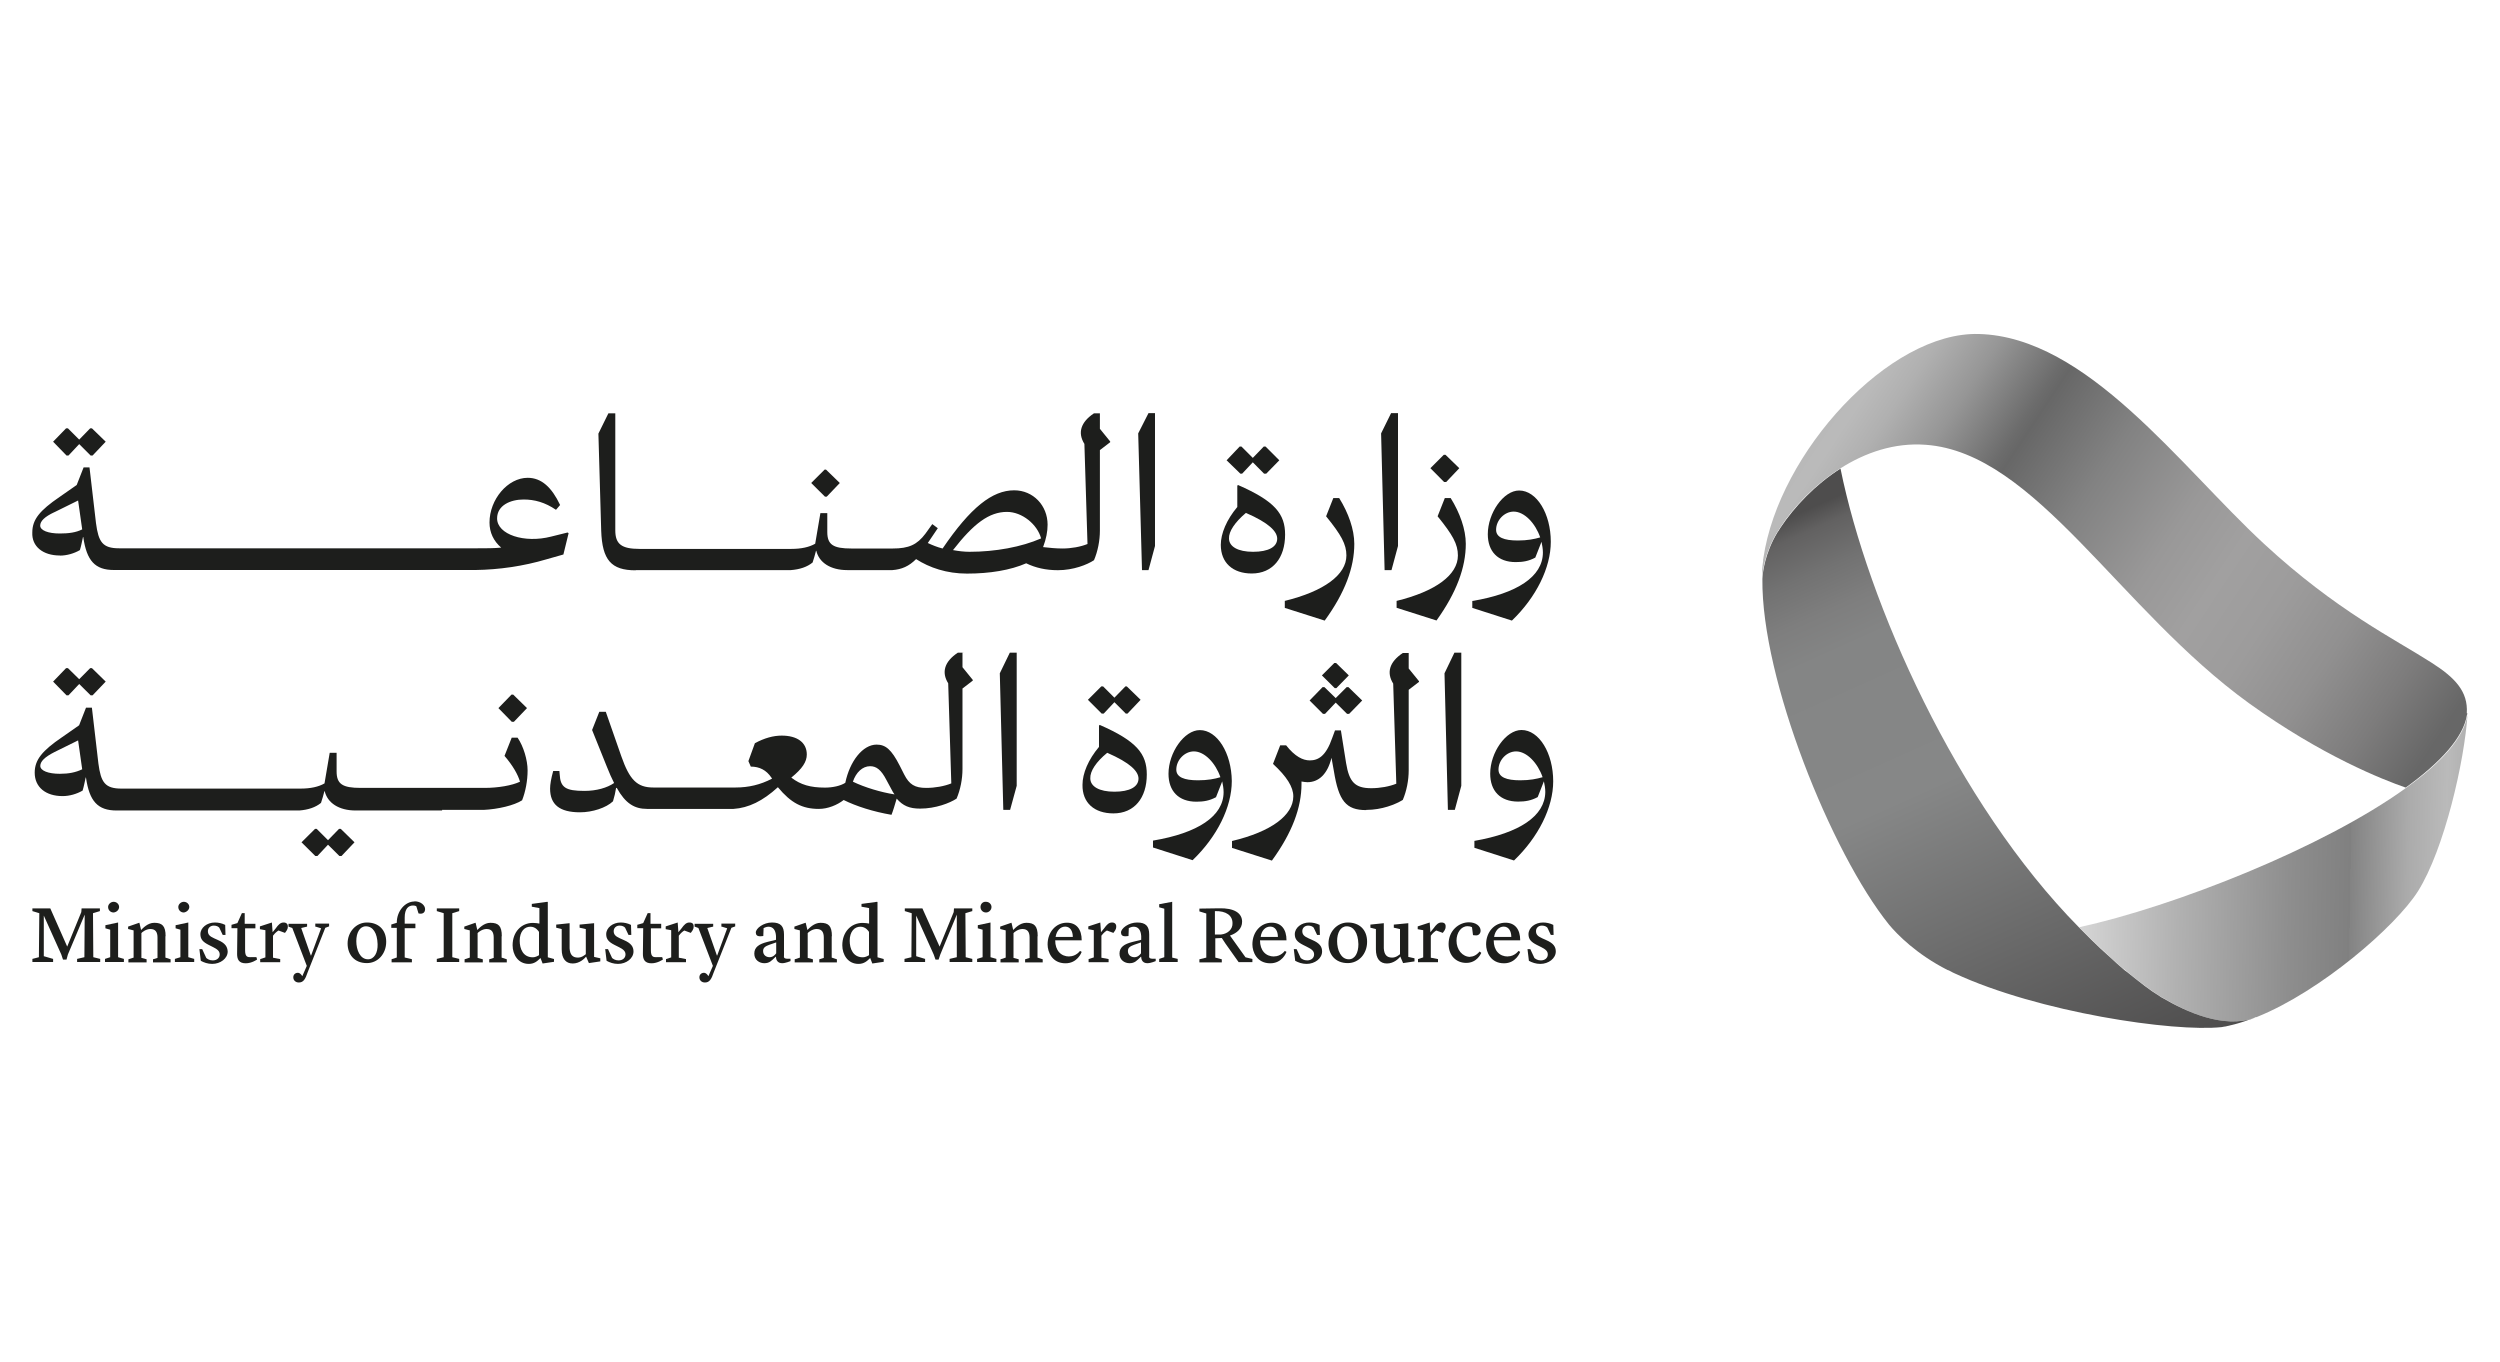 <?xml version="1.0" encoding="UTF-8"?><svg id="Layer_1" xmlns="http://www.w3.org/2000/svg" xmlns:xlink="http://www.w3.org/1999/xlink" viewBox="0 0 250 136.18"><defs><style>.cls-1{fill:url(#linear-gradient-5);}.cls-2{fill:url(#linear-gradient-6);}.cls-3{fill:url(#linear-gradient-4);}.cls-4{fill:url(#linear-gradient-3);}.cls-5{fill:url(#linear-gradient-2);}.cls-6{fill:url(#linear-gradient);}.cls-7{fill:#1d1e1c;}.cls-8{fill:#9d999a;}</style><linearGradient id="linear-gradient" x1="136.58" y1="148.29" x2="41.22" y2="144.92" gradientTransform="translate(130.97 228.37) rotate(3) scale(1 -1)" gradientUnits="userSpaceOnUse"><stop offset=".13" stop-color="#dcd8d6"/><stop offset=".16" stop-color="#cdcac8"/><stop offset=".24" stop-color="#a6a5a5"/><stop offset=".25" stop-color="#a1a0a0"/><stop offset=".28" stop-color="#a8a8a8"/><stop offset=".32" stop-color="#bababa"/><stop offset=".36" stop-color="#ababab"/><stop offset=".42" stop-color="#838383"/><stop offset=".42" stop-color="gray"/><stop offset=".48" stop-color="#8d8d8d"/><stop offset=".6" stop-color="#b1b1b1"/><stop offset=".7" stop-color="#d4d4d4"/><stop offset=".73" stop-color="#cacbcb"/><stop offset=".77" stop-color="#b0b2b2"/><stop offset=".83" stop-color="#858989"/><stop offset=".9" stop-color="#4d5454"/><stop offset=".92" stop-color="#6f7373"/><stop offset=".96" stop-color="#9ea0a0"/><stop offset=".98" stop-color="#bcbcbc"/><stop offset="1" stop-color="#c7c6c6"/></linearGradient><linearGradient id="linear-gradient-2" x1="41.73" y1="187.28" x2="133.96" y2="7.44" gradientTransform="translate(130.97 228.37) rotate(3) scale(1 -1)" gradientUnits="userSpaceOnUse"><stop offset=".03" stop-color="#4e4d4d"/><stop offset=".04" stop-color="#626161"/><stop offset=".06" stop-color="#727272"/><stop offset=".08" stop-color="#7e7e7e"/><stop offset=".1" stop-color="#848585"/><stop offset=".18" stop-color="#868787"/><stop offset=".35" stop-color="#4e4d4d"/><stop offset=".39" stop-color="#6a6969"/><stop offset=".44" stop-color="#878686"/><stop offset=".51" stop-color="#9e9d9d"/><stop offset=".58" stop-color="#b1b0b0"/><stop offset=".66" stop-color="#bdbcbc"/><stop offset=".77" stop-color="#c5c4c4"/><stop offset="1" stop-color="#c7c6c6"/></linearGradient><linearGradient id="linear-gradient-3" x1="97.84" y1="141.65" x2="20.94" y2="181.64" gradientTransform="translate(130.97 228.37) rotate(3) scale(1 -1)" gradientUnits="userSpaceOnUse"><stop offset="0" stop-color="#dcd8d6"/><stop offset=".04" stop-color="#b3b2b1"/><stop offset=".12" stop-color="#6a6f6e"/><stop offset=".16" stop-color="#4d5454"/><stop offset=".73" stop-color="#7c8285"/><stop offset=".82" stop-color="#848a8e"/><stop offset=".84" stop-color="#898f92"/><stop offset=".86" stop-color="#989c9f"/><stop offset=".88" stop-color="#b1b2b3"/><stop offset=".9" stop-color="#c7c6c6"/></linearGradient><linearGradient id="linear-gradient-4" x1="93.89" y1="144.48" x2="55.39" y2="164.5" gradientTransform="translate(130.97 228.37) rotate(3) scale(1 -1)" gradientUnits="userSpaceOnUse"><stop offset="0" stop-color="#dcd8d6"/><stop offset=".04" stop-color="#b3b2b1"/><stop offset=".12" stop-color="#6a6f6e"/><stop offset=".16" stop-color="#4d5454"/><stop offset=".3" stop-color="#767b7c"/><stop offset=".59" stop-color="#d5d5d6"/><stop offset=".67" stop-color="#d3d3d4"/><stop offset=".71" stop-color="#cacbcd"/><stop offset=".75" stop-color="#bcbec0"/><stop offset=".78" stop-color="#a9acae"/><stop offset=".81" stop-color="#8f9498"/><stop offset=".82" stop-color="#848a8e"/><stop offset=".84" stop-color="#898f92"/><stop offset=".86" stop-color="#989c9f"/><stop offset=".88" stop-color="#b1b2b3"/><stop offset=".9" stop-color="#c7c6c6"/><stop offset=".92" stop-color="#c2c1c2"/><stop offset=".95" stop-color="#b3b4b5"/><stop offset=".98" stop-color="#9a9da0"/><stop offset="1" stop-color="#848a8e"/></linearGradient><linearGradient id="linear-gradient-5" x1="104.28" y1="164.45" x2="27.38" y2="204.44" xlink:href="#linear-gradient-4"/><linearGradient id="linear-gradient-6" x1="103.9" y1="152.95" x2="14.1" y2="206.01" gradientTransform="translate(130.97 228.37) rotate(3) scale(1 -1)" gradientUnits="userSpaceOnUse"><stop offset=".03" stop-color="#676767"/><stop offset=".09" stop-color="#7d7c7c"/><stop offset=".16" stop-color="#919090"/><stop offset=".23" stop-color="#9d9c9c"/><stop offset=".29" stop-color="#a1a0a0"/><stop offset=".35" stop-color="#999898"/><stop offset=".44" stop-color="#828282"/><stop offset=".52" stop-color="#676767"/><stop offset=".53" stop-color="#6c6c6c"/><stop offset=".59" stop-color="#969696"/><stop offset=".64" stop-color="#b0b0b0"/><stop offset=".67" stop-color="#bababa"/><stop offset=".71" stop-color="#b8b8b8"/><stop offset=".73" stop-color="#b1b2b3"/><stop offset=".74" stop-color="#a5a8a9"/><stop offset=".75" stop-color="#94999b"/><stop offset=".76" stop-color="#848a8e"/><stop offset=".79" stop-color="#898f92"/><stop offset=".83" stop-color="#989c9f"/><stop offset=".87" stop-color="#b1b2b3"/><stop offset=".9" stop-color="#c7c6c6"/><stop offset=".92" stop-color="#c2c1c2"/><stop offset=".95" stop-color="#b3b4b5"/><stop offset=".98" stop-color="#9a9da0"/><stop offset="1" stop-color="#848a8e"/></linearGradient></defs><polygon class="cls-7" points="6.85 45.55 7.92 44.41 9.06 45.55 9.26 45.55 10.57 44.17 9.19 42.83 9.02 42.83 7.92 43.96 6.79 42.83 6.61 42.83 5.31 44.17 6.65 45.55 6.85 45.55"/><path class="cls-7" d="M5.99,55.56c.69,0,1.41-.21,2-.55.14-.45.21-.89.31-1.31h.03v.03c.34,2.34,1.17,3.27,3.06,3.27h36.17c2.31-.03,4.78-.38,7.09-1.07l1.69-.48.52-2.13-.1-.07-1.65.41c-2.68.69-5.4-.21-5.4-1.82,0-1.31,1.34-1.89,2.65-1.89,1.1,0,2.13.28,3.24,1.03l.41-.48c-.83-1.76-1.86-2.72-3.24-2.72-2,0-3.82,2.17-3.82,4.47,0,1,.41,1.86,1.17,2.51-.69.07-1.51.07-2.41.07H11.91c-1.65,0-2.06-.62-2.31-2.51l-.65-5.58h-.59l-.69,1.76-1.72,1.2c-1.96,1.34-2.72,2.24-2.72,3.54-.07,1.41,1.07,2.31,2.75,2.31ZM5.44,51.22l2.37-1.17.41,2.89c-.62.31-1.34.41-2.24.41-1.17,0-1.96-.31-1.96-.79,0-.45.45-.89,1.41-1.34Z"/><path class="cls-7" d="M63.57,57.01h15.52c.89-.07,1.62-.31,2.17-.76.14-.41.24-.79.34-1.17h.03c.28,1.17,1.41,1.93,3.1,1.93h4.51c.93-.07,1.65-.38,2.37-1.1,1.34.86,3.06,1.45,5.09,1.45,2.27,0,4.34-.34,5.92-1.03.93.45,1.96.69,3.17.69h0c1.55,0,2.93-.55,3.61-1,.38-.89.59-1.96.59-2.96v-8.05l1.03-.79v-.07l-1.03-1.27v-1.55h-.59c-1.34.89-1.65,1.96-.96,3.06l.31,10.01c-.69.28-1.62.45-2.51.45-.62,0-1.34-.07-1.93-.14.31-.83.45-1.55.45-2.24,0-1.93-1.45-3.44-3.34-3.44-2.2,0-4.37,1.72-7.16,5.82-.55-.14-1.03-.34-1.48-.55l1-1.48-.55-.41-.69.96c-.83,1.1-1.65,1.48-3.27,1.48h-4.13c-1.82,0-2.41-.38-2.41-1.65v-1.89h-.69l-.52,3.06c-.59.34-1.38.52-2.41.52h-15.14c-1.82,0-2.44-.48-2.44-1.86v-11.7h-.69l-1,2.03.28,9.71c.1,2.93,1,3.96,3.44,3.96ZM100.7,51.19c1.51,0,3.03,1.24,3.41,2.65-1.96.86-4.58,1.34-7.16,1.34-.55,0-1.1-.07-1.65-.17,2.06-2.65,3.61-3.82,5.4-3.82Z"/><polygon class="cls-7" points="82.67 49.67 83.98 48.3 82.6 46.96 82.46 46.96 81.12 48.3 82.5 49.67 82.67 49.67"/><polygon class="cls-7" points="114.85 57.01 115.5 54.6 115.5 41.31 114.85 41.31 113.82 43.34 114.2 57.01 114.85 57.01"/><polygon class="cls-7" points="124.21 47.37 125.28 46.23 126.41 47.37 126.62 47.37 127.93 46.03 126.55 44.65 126.38 44.65 125.28 45.79 124.14 44.65 123.97 44.65 122.66 46.03 124.04 47.37 124.21 47.37"/><path class="cls-7" d="M125.17,57.35c2.1,0,3.34-1.55,3.34-3.89,0-2.06-1-3.34-4.71-4.96l-.07.07v2.13c-1.07,1.27-1.65,2.65-1.65,3.79,0,1.79,1.2,2.86,3.1,2.86ZM124.59,51.29c2.31,1,3.13,1.86,3.13,2.58,0,.83-.89,1.31-2.41,1.31s-2.41-.52-2.41-1.34c-.03-.69.59-1.62,1.69-2.55Z"/><path class="cls-7" d="M128.48,60.1v.69l3.99,1.27c2.03-2.79,2.96-5.3,2.96-7.67,0-1.45-.59-3.1-1.51-4.58h-.59l-.72,1.82c1.51,1.86,2.03,2.79,2.03,3.92,0,1.93-2.24,3.58-6.16,4.54Z"/><polygon class="cls-7" points="139.15 57.01 139.8 54.6 139.8 41.31 139.11 41.31 138.11 43.34 138.46 57.01 139.15 57.01"/><path class="cls-7" d="M146.58,54.39c0-1.45-.59-3.1-1.51-4.58h-.59l-.72,1.82c1.51,1.86,2.03,2.79,2.03,3.92,0,1.93-2.2,3.58-6.13,4.54v.69l3.99,1.27c2-2.79,2.93-5.3,2.93-7.67Z"/><polygon class="cls-7" points="144.62 48.2 145.93 46.82 144.55 45.48 144.38 45.48 143.04 46.82 144.41 48.2 144.62 48.2"/><path class="cls-7" d="M155.08,54.18c0-2.82-1.41-5.13-3.17-5.13-1.55,0-3.13,2.24-3.13,4.37,0,1.72,1,2.79,2.79,2.79.72,0,1.31-.1,1.96-.45l.62-1.58c.07.34.14.69.14,1.07,0,2.41-2.58,4.1-7.06,4.85v.69l3.96,1.27c2.44-2.34,3.89-5.3,3.89-7.88ZM151.78,54.05c-1.38,0-2.17-.31-2.17-1.07,0-.96.83-1.82,1.76-1.82,1.07,0,2.17,1.17,2.65,2.58-.59.17-1.27.31-2.24.31Z"/><polygon class="cls-7" points="9.02 66.81 7.92 67.92 6.79 66.81 6.61 66.81 5.31 68.16 6.65 69.53 6.85 69.53 7.92 68.4 9.06 69.53 9.26 69.53 10.57 68.16 9.19 66.81 9.02 66.81"/><polygon class="cls-7" points="34.08 82.89 33.9 82.89 32.8 84.02 31.67 82.89 31.5 82.89 30.15 84.23 31.53 85.6 31.74 85.6 32.8 84.47 33.94 85.6 34.15 85.6 35.45 84.23 34.08 82.89"/><path class="cls-7" d="M44.23,80.99h4.13c1.45-.07,3.06-.45,3.85-.96.34-.86.55-1.96.55-2.99s-.41-2.41-1-3.27h-.59l-.72,1.82c.83.96,1.34,1.86,1.55,2.58-.79.38-2.2.62-3.54.62h-12.39c-1.82,0-2.41-.38-2.41-1.65v-1.86h-.69l-.52,3.06c-.59.34-1.38.52-2.41.52H12.15c-1.65,0-2.06-.62-2.31-2.51l-.65-5.58h-.59l-.69,1.76-1.72,1.2c-1.96,1.34-2.72,2.24-2.72,3.54,0,1.45,1.1,2.34,2.79,2.34.69,0,1.41-.21,2-.55.14-.45.21-.89.31-1.31h.03v.03c.34,2.34,1.17,3.27,3.06,3.27h18.27c.89-.07,1.62-.31,2.17-.76.14-.41.24-.79.34-1.17h.03c.28,1.17,1.41,1.93,3.1,1.93h8.64v-.07ZM5.99,77.38c-1.17,0-1.96-.31-1.96-.79,0-.45.45-.89,1.41-1.38l2.37-1.17.41,2.89c-.65.31-1.34.45-2.24.45Z"/><polygon class="cls-7" points="49.84 70.81 51.18 72.18 51.39 72.18 52.7 70.81 51.32 69.46 51.15 69.46 49.84 70.81"/><path class="cls-7" d="M96.37,65.27h-.59c-1.34.89-1.65,1.96-.96,3.06l.31,10.01c-.69.28-1.62.45-2.51.45-1.14,0-1.69-.34-2.2-1.34l-.45-.89c-.83-1.62-1.41-2.1-2.31-2.1-1.38,0-2.68,1.65-3.13,3.82-.48.31-1.27.48-2.03.48-1.45,0-2.44-.28-3.37-1,1.1-.89,1.55-1.58,1.55-2.31,0-1.2-.96-1.89-2.51-1.89-.83,0-1.72.24-2.68.76l-.65,1.79.24.55c.86,0,1.55.34,2.06,1.1l.07.1c-1.17.62-2.37.89-3.65.89h-8.23c-1.62,0-2.37-.76-3.2-3.13l-1.55-4.44h-.65l-.72,1.82,1.48,3.68c.24.62.48,1.14.72,1.62-.69.48-1.76.79-2.96.79-1.89,0-2.41-.34-2.48-1.65l-.03-.34h-.62c-.21.76-.31,1.34-.31,1.76,0,1.58.93,2.37,2.99,2.37,1.24,0,2.62-.45,3.3-1.1.14-.45.24-.89.31-1.34h.07c.86,1.55,1.76,2.1,3.03,2.1h8.64c1.51-.1,2.93-.79,4.44-2.17,1.31,1.58,2.44,2.17,4.1,2.17h0c.89,0,1.82-.38,2.48-.89,1.24.62,2.96,1.17,4.78,1.48.14-.34.34-1,.52-1.62.62.72,1.27,1,2.34,1h0c1.55,0,2.96-.55,3.65-1,.38-.89.59-1.96.59-2.96v-8.05l1.03-.79v-.07l-1.03-1.27v-1.45h.14ZM85.29,78.17c.31-.93.96-1.55,1.72-1.55.62,0,1.1.34,1.65,1.41l.48.89c.1.21.21.38.31.52-1.34-.21-2.96-.69-4.16-1.27Z"/><polygon class="cls-7" points="101.01 80.99 101.67 78.58 101.67 65.27 100.98 65.27 99.98 67.33 100.33 80.99 101.01 80.99"/><path class="cls-7" d="M111.34,81.34c2.1,0,3.34-1.55,3.34-3.89,0-2.06-1-3.34-4.71-4.96l-.07.07v2.13c-1.07,1.27-1.65,2.65-1.65,3.79-.03,1.79,1.17,2.86,3.1,2.86ZM110.72,75.28c2.31,1,3.13,1.86,3.13,2.58,0,.83-.89,1.31-2.41,1.31s-2.41-.52-2.41-1.34c-.03-.72.59-1.65,1.69-2.55Z"/><polygon class="cls-7" points="110.13 68.64 108.79 69.98 110.17 71.36 110.37 71.36 111.44 70.22 112.58 71.36 112.75 71.36 114.06 69.98 112.68 68.64 112.54 68.64 111.44 69.77 110.31 68.64 110.13 68.64"/><path class="cls-7" d="M119.98,73.01c-1.55,0-3.13,2.24-3.13,4.37,0,1.72,1,2.79,2.79,2.79.72,0,1.31-.1,1.96-.45l.62-1.58c.07.34.14.69.14,1.07,0,2.41-2.58,4.1-7.06,4.85v.69l3.96,1.27c2.44-2.34,3.92-5.3,3.92-7.92-.03-2.79-1.45-5.09-3.2-5.09ZM119.8,78.03c-1.38,0-2.17-.31-2.17-1.07,0-.96.83-1.82,1.76-1.82,1.07,0,2.17,1.17,2.65,2.58-.55.17-1.27.31-2.24.31Z"/><polygon class="cls-7" points="133.64 68.81 134.88 67.54 133.61 66.3 133.43 66.3 132.19 67.54 133.47 68.81 133.64 68.81"/><polygon class="cls-7" points="134.67 68.71 133.57 69.81 132.44 68.71 132.26 68.71 130.96 70.05 132.3 71.39 132.5 71.39 133.57 70.26 134.71 71.39 134.91 71.39 136.22 70.05 134.84 68.71 134.67 68.71"/><path class="cls-7" d="M136.63,80.99h0c1.55,0,2.93-.55,3.65-1,.38-.89.59-1.96.59-2.96v-8.05l1.03-.79v-.07l-1.03-1.27v-1.55h-.59c-1.34.89-1.65,1.96-.96,3.06l.31,10.01c-.69.28-1.62.45-2.51.45-1.62,0-2.2-.62-2.51-2.51l-.52-3.27h-.59l-.28.76c-.62,1.79-1.38,2.24-2.24,2.24-.69,0-1.48-.38-2.37-1.51h-.59l-.72,1.86c1.38,1.27,2.03,2.31,2.03,3.24,0,1.89-2.2,3.54-6.13,4.47v.69l3.99,1.27c2.03-2.79,2.96-5.3,2.96-7.67v-.24c.21.03.38.07.59.07,1.1,0,2-.76,2.41-2.44l.24,1.34c.48,2.96,1.2,3.89,3.23,3.89h0s-.03,0,0,0Z"/><polygon class="cls-7" points="146.13 78.58 146.13 65.27 145.44 65.27 144.45 67.33 144.79 80.99 145.48 80.99 146.13 78.58"/><path class="cls-7" d="M147.44,84.09v.69l3.96,1.27c2.44-2.34,3.92-5.3,3.92-7.92,0-2.82-1.41-5.13-3.17-5.13-1.55,0-3.13,2.24-3.13,4.37,0,1.72,1,2.79,2.79,2.79.72,0,1.31-.1,1.96-.45l.62-1.58c.07.34.14.69.14,1.07-.03,2.41-2.58,4.1-7.09,4.89ZM152.02,78.03c-1.38,0-2.17-.31-2.17-1.07,0-.96.83-1.82,1.76-1.82,1.07,0,2.17,1.17,2.65,2.58-.59.17-1.27.31-2.24.31Z"/><polygon class="cls-7" points="9.3 91.32 9.99 91.11 9.99 90.84 8.16 90.84 8.13 91.21 6.72 94.66 5.03 90.84 3.24 90.84 3.24 91.11 3.93 91.32 3.89 95.72 3.24 95.89 3.24 96.2 5.31 96.2 5.31 95.89 4.38 95.62 4.38 91.56 6.13 95.45 6.3 95.96 6.65 95.96 6.79 95.45 8.47 91.46 8.44 95.72 7.71 95.89 7.71 96.2 10.02 96.2 10.02 95.89 9.33 95.72 9.3 91.32"/><polygon class="cls-7" points="11.81 92.25 10.54 92.52 10.54 92.83 11.02 92.97 11.02 95.72 10.5 95.89 10.5 96.2 12.39 96.2 12.39 95.89 11.81 95.72 11.81 92.25"/><path class="cls-7" d="M11.91,90.7c0-.28-.24-.52-.55-.52-.28,0-.55.24-.55.52,0,.31.24.55.55.55.31-.03.55-.28.55-.55Z"/><path class="cls-7" d="M16.56,93.62c0-1.03-.34-1.34-1.14-1.34-.65,0-1.14.55-1.31.72h0l-.17-.72h-.03l-1.1.38v.24l.55.14v2.72l-.52.17v.31h1.82v-.31l-.52-.14v-2.48c.07-.1.48-.41.89-.41.52,0,.72.31.72.86v2.03l-.45.14v.31h1.76v-.31l-.52-.17v-2.13h0Z"/><polygon class="cls-7" points="18.83 92.25 17.56 92.52 17.56 92.83 18.04 92.97 18.04 95.72 17.49 95.89 17.49 96.2 19.42 96.2 19.42 95.89 18.83 95.72 18.83 92.25"/><path class="cls-7" d="M18.93,90.7c0-.28-.24-.52-.55-.52-.28,0-.55.24-.55.52,0,.31.24.55.55.55.28-.03.55-.28.55-.55Z"/><path class="cls-7" d="M21.79,94l-.38-.17c-.48-.21-.62-.41-.62-.72s.24-.55.59-.55c.28,0,.45.1.55.21l.34.72h.28l-.03-1c-.34-.17-.69-.24-1.03-.24-.79,0-1.45.52-1.45,1.17,0,.52.28.79.83,1.07l.34.17c.59.28.76.48.76.79,0,.34-.28.59-.69.59-.34,0-.52-.14-.65-.24l-.41-.89h-.28l.14,1.17c.31.17.69.31,1.14.31.83,0,1.55-.55,1.55-1.24-.03-.48-.24-.83-.96-1.14Z"/><path class="cls-7" d="M25.06,95.72c-.31,0-.55-.03-.55-.69v-2.2h1.03v-.45h-1.07v-1.07h-.28l-.45,1-.59.17v.34h.59l-.03,2.58c0,.52.17.93.86.93.62,0,1.14-.38,1.14-.38l-.07-.24s-.34,0-.59,0Z"/><path class="cls-7" d="M28.36,92.25c-.31,0-.52.21-.79.59l-.31.38h0l-.07-.96h-.03l-1.17.38v.28l.55.1v2.72l-.52.17v.31h2v-.31l-.72-.14v-2.2c.21-.28.38-.41.55-.52l.65.24c.1-.14.28-.34.28-.59.03-.28-.14-.45-.41-.45Z"/><path class="cls-7" d="M31.56,92.66l.55.17-1,2.72h-.03l-.96-2.75.59-.14v-.28h-1.86v.28l.38.14,1.45,3.79-.45,1.03h0c-.1-.17-.24-.34-.45-.34-.24,0-.45.17-.45.45,0,.31.24.52.55.52.45,0,.65-.31.89-1.03l1.76-4.44.38-.14v-.28h-1.38v.31h.03Z"/><path class="cls-7" d="M36.69,92.25c-1.07,0-1.93.93-1.93,2.1,0,1.07.65,1.96,1.93,1.96,1.1,0,1.93-.93,1.93-2.13s-.76-1.93-1.93-1.93ZM36.8,95.93c-.79,0-1.17-.93-1.17-1.82,0-.83.34-1.48.96-1.48.69,0,1.14.65,1.17,1.79.03.86-.34,1.51-.96,1.51Z"/><path class="cls-7" d="M41.44,90.15c-.93,0-1.76.96-1.76,2.1v.03l-.55.17v.34h.55v2.96l-.52.17v.31h2.03v-.31l-.72-.17v-2.93h1.07v-.45h-1.07v-.62c0-.89.38-1.2.83-1.2.21,0,.34.07.34.1l.21.69s.1.03.21.03c.31,0,.45-.21.45-.45,0-.38-.41-.79-1.07-.79Z"/><polygon class="cls-7" points="45.23 91.32 45.92 91.11 45.92 90.84 43.68 90.84 43.68 91.11 44.37 91.32 44.37 95.72 43.68 95.89 43.68 96.2 45.92 96.2 45.92 95.89 45.23 95.72 45.23 91.32"/><path class="cls-7" d="M50.18,93.62c0-1.03-.34-1.34-1.14-1.34-.65,0-1.14.55-1.31.72h0l-.17-.72h-.03l-1.1.38v.24l.55.14v2.72l-.52.17v.31h1.82v-.31l-.52-.14v-2.48c.07-.1.48-.41.89-.41.52,0,.72.31.72.86v2.03l-.45.14v.31h1.76v-.31l-.52-.17v-2.13Z"/><path class="cls-7" d="M54.73,90.18l-1.55.21v.28l.76.14v1.55c-.17-.03-.38-.07-.65-.07-1.14,0-2.03.89-2.03,2.24,0,.93.55,1.86,1.62,1.86.55,0,.86-.28,1.17-.59l.21.55,1.14-.17v-.28l-.62-.17v-5.54h-.03ZM53.9,95.52c-.17.1-.38.21-.62.21-.96,0-1.31-.83-1.31-1.65,0-.93.48-1.41,1.07-1.41.52,0,.79.41.86.52v2.34h0Z"/><path class="cls-7" d="M59.41,92.32l-1.45.14v.31l.62.14v2.51c-.1.07-.38.34-.79.34-.55,0-.79-.31-.83-.93v-2.51l-1.34.14v.31l.55.14v2.03c0,.93.41,1.41,1.1,1.41.72,0,1.2-.52,1.34-.69l.28.65,1.14-.17v-.31l-.62-.14v-3.37Z"/><path class="cls-7" d="M62.37,94l-.38-.17c-.48-.21-.62-.41-.62-.72s.24-.55.59-.55c.28,0,.45.1.55.21l.34.72h.28l-.03-1c-.34-.17-.69-.24-1.03-.24-.79,0-1.45.52-1.45,1.17,0,.52.28.79.83,1.07l.34.17c.59.28.76.48.76.79,0,.34-.28.59-.69.59-.34,0-.52-.14-.65-.24l-.41-.89h-.28l.14,1.17c.31.17.69.31,1.14.31.83,0,1.55-.55,1.55-1.24,0-.48-.24-.83-.96-1.14Z"/><path class="cls-7" d="M65.64,95.72c-.31,0-.55-.03-.55-.69v-2.2h1.03v-.45h-1.07v-1.07h-.28l-.45,1-.59.17v.34h.59l-.03,2.58c0,.52.17.93.86.93.62,0,1.14-.38,1.14-.38l-.07-.24s-.34,0-.59,0Z"/><path class="cls-7" d="M68.94,92.25c-.31,0-.52.21-.79.59l-.31.38h0l-.07-.96h-.03l-1.17.38v.28l.55.1v2.72l-.52.17v.31h2v-.31l-.72-.14v-2.2c.21-.28.38-.41.55-.52l.65.24c.1-.14.28-.34.28-.59.03-.28-.1-.45-.41-.45Z"/><path class="cls-7" d="M72.17,92.66l.55.17-1,2.72h-.03l-.96-2.75.59-.14v-.28h-1.86v.28l.38.14,1.45,3.79-.45,1.03h0c-.1-.17-.24-.34-.45-.34-.24,0-.45.17-.45.45,0,.31.24.52.55.52.45,0,.65-.31.89-1.03l1.76-4.44.38-.14v-.28h-1.38v.31h.03Z"/><path class="cls-7" d="M78.4,95.58v-2.13c0-.83-.34-1.2-1.2-1.2s-1.62.59-1.62,1c0,.24.14.38.41.38.14,0,.34-.03.34-.03l.03-.79c.07-.03.28-.14.48-.14.45,0,.72.31.76.93v.38l-.86.21c-.83.21-1.31.52-1.31,1.17s.52.96,1,.96c.52,0,.72-.24,1.14-.65h.03c0,.34.17.65.62.65.34,0,.83-.21.83-.21v-.24h-.38c-.24-.03-.28-.07-.28-.28ZM77.61,95.34c-.1.14-.31.38-.65.38s-.65-.21-.65-.62c0-.34.24-.48.62-.62l.69-.24v1.1Z"/><path class="cls-7" d="M83.19,93.62c0-1.03-.34-1.34-1.14-1.34-.65,0-1.14.55-1.31.72h0l-.17-.72h-.03l-1.1.38v.24l.55.14v2.72l-.52.17v.31h1.82v-.31l-.52-.14v-2.48c.07-.1.48-.41.89-.41.52,0,.72.31.72.86v2.03l-.45.14v.31h1.76v-.31l-.52-.17v-2.13h0Z"/><path class="cls-7" d="M87.7,90.18l-1.55.21v.28l.76.14v1.55c-.17-.03-.38-.07-.65-.07-1.14,0-2.03.89-2.03,2.24,0,.93.55,1.86,1.62,1.86.55,0,.86-.28,1.17-.59l.21.55,1.14-.17v-.28l-.62-.17v-5.54h-.03ZM86.9,95.52c-.17.1-.38.21-.62.21-.96,0-1.31-.83-1.31-1.65,0-.93.48-1.41,1.07-1.41.52,0,.79.41.86.52v2.34h0Z"/><polygon class="cls-7" points="96.54 91.32 97.23 91.11 97.23 90.84 95.4 90.84 95.37 91.21 93.96 94.66 92.24 90.84 90.48 90.84 90.48 91.11 91.17 91.32 91.14 95.72 90.45 95.89 90.45 96.2 92.51 96.2 92.51 95.89 91.62 95.62 91.62 91.56 93.37 95.45 93.55 95.96 93.86 95.96 94.03 95.45 95.68 91.46 95.68 95.72 94.96 95.89 94.96 96.2 97.23 96.2 97.23 95.89 96.57 95.72 96.54 91.32"/><path class="cls-7" d="M98.05,90.7c0,.31.24.55.55.55.28,0,.55-.24.55-.55,0-.28-.24-.52-.55-.52-.31-.03-.55.21-.55.52Z"/><polygon class="cls-7" points="99.05 92.25 97.78 92.52 97.78 92.83 98.26 92.97 98.26 95.72 97.71 95.89 97.71 96.2 99.64 96.2 99.64 95.89 99.05 95.72 99.05 92.25"/><path class="cls-7" d="M103.77,93.62c0-1.03-.34-1.34-1.14-1.34-.65,0-1.14.55-1.31.72h0l-.17-.72h-.03l-1.1.38v.24l.55.14v2.72l-.52.17v.31h1.82v-.31l-.52-.14v-2.48c.07-.1.48-.41.89-.41.52,0,.72.31.72.86v2.03l-.45.14v.31h1.76v-.31l-.52-.17v-2.13h0Z"/><path class="cls-7" d="M106.93,95.65c-.83,0-1.41-.59-1.41-1.62h2.65c0-1.1-.52-1.76-1.48-1.76-1.1,0-1.93.93-1.93,2.17,0,.76.45,1.89,1.79,1.89,1.17,0,1.58-1.03,1.62-1.14l-.17-.1s-.38.55-1.07.55ZM106.52,92.66c.52,0,.76.48.76,1.03h-1.72c.1-.62.48-1.03.96-1.03Z"/><path class="cls-7" d="M111.2,92.25c-.31,0-.52.21-.79.59l-.31.38h0l-.07-.96h-.03l-1.17.38v.28l.55.1v2.72l-.52.17v.31h2v-.31l-.72-.14v-2.2c.21-.28.38-.41.55-.52l.65.24c.1-.14.28-.34.28-.59.03-.28-.14-.45-.41-.45Z"/><path class="cls-7" d="M114.92,95.58v-2.13c0-.83-.34-1.2-1.2-1.2s-1.62.59-1.62,1c0,.24.14.38.41.38.14,0,.34-.03.34-.03l.03-.79c.07-.03.28-.14.48-.14.45,0,.72.31.76.93v.38l-.86.21c-.83.21-1.31.52-1.31,1.17s.52.96,1,.96c.52,0,.72-.24,1.14-.65h.03c0,.34.17.65.62.65.34,0,.83-.21.83-.21v-.24h-.38c-.24-.03-.28-.07-.28-.28ZM114.09,95.34c-.1.14-.31.38-.65.38s-.65-.21-.65-.62c0-.34.24-.48.62-.62l.69-.24v1.1Z"/><polygon class="cls-7" points="117.22 90.18 115.92 90.42 115.92 90.73 116.43 90.87 116.43 95.72 115.92 95.89 115.92 96.2 117.77 96.2 117.77 95.89 117.22 95.76 117.22 90.18"/><path class="cls-7" d="M123.01,93.55h0c.69-.24,1.2-.69,1.2-1.38,0-.86-.79-1.38-2.31-1.34l-1.96.03v.28l.69.21v4.41l-.69.17v.31h2.24v-.31l-.65-.17v-1.93l.65-.03s.1.17.34.52l1.34,1.89h1.38v-.31l-.69-.17-1.55-2.17ZM122.11,93.45h-.62v-2.34c1.14-.03,1.76.45,1.76,1.2.03.62-.48,1.07-1.14,1.14Z"/><path class="cls-7" d="M127.41,95.65c-.83,0-1.41-.59-1.41-1.62h2.65c0-1.1-.52-1.76-1.48-1.76-1.1,0-1.93.93-1.93,2.17,0,.76.45,1.89,1.79,1.89,1.17,0,1.58-1.03,1.62-1.14l-.17-.1s-.38.55-1.07.55ZM127.03,92.66c.52,0,.76.48.76,1.03h-1.72c.07-.62.45-1.03.96-1.03Z"/><path class="cls-7" d="M131.23,94l-.38-.17c-.48-.21-.62-.41-.62-.72s.24-.55.59-.55c.28,0,.45.1.55.21l.34.72h.28l-.03-1c-.34-.17-.69-.24-1.03-.24-.79,0-1.45.52-1.45,1.17,0,.52.28.79.83,1.07l.34.17c.59.28.76.48.76.79,0,.34-.28.59-.69.59-.34,0-.52-.14-.65-.24l-.41-.89h-.28l.14,1.17c.31.17.69.31,1.14.31.83,0,1.55-.55,1.55-1.24,0-.48-.24-.83-.96-1.14Z"/><path class="cls-7" d="M134.78,92.25c-1.07,0-1.93.93-1.93,2.1,0,1.07.65,1.96,1.93,1.96,1.1,0,1.93-.93,1.93-2.13s-.76-1.93-1.93-1.93ZM134.88,95.93c-.79,0-1.17-.93-1.17-1.82,0-.83.34-1.48.96-1.48.69,0,1.14.65,1.17,1.79,0,.86-.34,1.51-.96,1.51Z"/><path class="cls-7" d="M140.83,92.32l-1.45.14v.31l.62.14v2.51c-.1.07-.38.34-.79.34-.55,0-.79-.31-.83-.93v-2.51l-1.34.14v.31l.55.14v2.03c0,.93.41,1.41,1.1,1.41.72,0,1.2-.52,1.34-.69l.28.65,1.14-.17v-.31l-.62-.14v-3.37h0Z"/><path class="cls-7" d="M144.14,92.25c-.31,0-.52.21-.79.59l-.31.38h0l-.07-.96h-.03l-1.17.38v.28l.55.1v2.72l-.52.17v.31h2v-.31l-.72-.14v-2.2c.21-.28.38-.41.55-.52l.65.24c.1-.14.28-.34.28-.59.03-.28-.1-.45-.41-.45Z"/><path class="cls-7" d="M147.03,95.69c-.79,0-1.38-.72-1.38-1.62,0-.79.45-1.45,1.1-1.45.28,0,.45.1.45.1l.1.79s.14.03.31.03c.28,0,.45-.21.45-.48,0-.45-.48-.83-1.17-.83-1,0-2.03.83-2.03,2.17,0,1.2.79,1.89,1.76,1.89,1.07,0,1.45-.89,1.51-1l-.17-.14s-.38.52-.93.52Z"/><path class="cls-7" d="M150.78,95.65c-.83,0-1.41-.59-1.41-1.62h2.65c0-1.1-.52-1.76-1.48-1.76-1.1,0-1.93.93-1.93,2.17,0,.76.45,1.89,1.79,1.89,1.17,0,1.58-1.03,1.62-1.14l-.17-.1s-.38.55-1.07.55ZM150.37,92.66c.52,0,.76.48.76,1.03h-1.72c.1-.62.48-1.03.96-1.03Z"/><path class="cls-7" d="M154.6,94l-.38-.17c-.48-.21-.62-.41-.62-.72s.24-.55.59-.55c.28,0,.45.1.55.21l.34.72h.28l-.03-1c-.34-.17-.69-.24-1.03-.24-.79,0-1.45.52-1.45,1.17,0,.52.28.79.83,1.07l.34.17c.59.28.76.48.76.79,0,.34-.28.59-.69.59-.34,0-.52-.14-.65-.24l-.41-.89h-.28l.14,1.17c.31.17.69.31,1.14.31.83,0,1.55-.55,1.55-1.24,0-.48-.24-.83-.96-1.14Z"/><path class="cls-8" d="M223.98,102.26c.24-.07.48-.14.72-.24-.21.07-.45.17-.72.24Z"/><path class="cls-6" d="M246.76,71.36c-.31,4.82-2.34,13.59-4.96,17.76-2.24,3.54-9.74,10.01-16.07,12.56-.03,0-.03.03-.07.03h-.07s-.03,0-.07.03c-.03,0-.03.03-.07.03-3.1,1.17-6.92-.65-9.12-1.96-.03,0-.07-.03-.07-.03-.38-.24-.72-.45-1-.65-.45-.31-.72-.52-.72-.52-.62-.45-1.2-.93-1.79-1.41-.17-.14-.31-.28-.48-.38-.17-.17-.38-.31-.55-.48-.28-.24-.55-.48-.83-.76-.28-.24-.55-.52-.83-.76-.28-.28-.59-.55-.86-.83-.41-.41-.86-.83-1.27-1.27,9.43-2.06,24.37-7.92,32.69-13.94,3.48-2.48,5.78-5.02,6.13-7.3-.03-.07-.03-.1,0-.14Z"/><path class="cls-8" d="M246.73,71.29v.07s0,.07-.03.1c0-.03.03-.1.03-.17Z"/><path class="cls-5" d="M225.46,101.78c-.17.07-.41.17-.69.24-.21.07-.45.17-.72.24-.17.07-.38.1-.59.17-.07.03-.17.03-.28.07-.1.03-.17.03-.28.07-.1.03-.21.03-.31.07-.14.03-.28.03-.41.07-4.82.52-18.34-1.48-26.71-5.37-.14-.07-.24-.1-.34-.17-.14-.07-.24-.14-.38-.17-3.1-1.58-5.02-3.54-5.85-4.54-5.78-7.19-12.77-24.57-12.66-34.55v-.03c.03-.59.24-2.55,1.51-4.65.03-.03.07-.1.1-.14.07-.1.14-.24.21-.34,1.38-2.06,3.44-4.27,5.99-5.89,2.72,13.42,11.56,33.42,23.85,45.88l1.27,1.27c.55.55,1.14,1.1,1.69,1.58.28.24.55.52.83.76.17.17.38.31.55.48.17.14.31.28.48.38.59.48,1.2.96,1.79,1.41,0,0,.28.21.72.52.28.17.62.41,1,.65.03,0,.07.03.07.03,2.24,1.31,6.06,3.1,9.15,1.96Z"/><path class="cls-4" d="M176.31,56.11c-.07.55-.1,1.03-.1,1.45.03-.41.07-.89.1-1.45Z"/><path class="cls-3" d="M176.35,56.08s-.03.03,0,0h0Z"/><path class="cls-1" d="M246.73,71.29v.07s0,.07-.03.1c0-.03.03-.1.03-.17Z"/><path class="cls-2" d="M246.73,71.36v-.07c0,.07,0,.14-.03.17-.34,2.27-2.65,4.78-6.13,7.3-2.27-.79-8.36-3.17-15.66-8.43-13.01-9.4-21.37-25.05-32.32-25.85-3.17-.24-6.09.79-8.57,2.37-2.55,1.62-4.65,3.82-5.99,5.89-.07.1-.14.24-.21.34-.03.07-.07.1-.1.14-1.27,2.1-1.48,4.03-1.51,4.65v-.28c0-.41.03-.89.1-1.45v-.03h0v-.07c0-.07,0-.14.03-.21v-.03c1.55-10.57,12.6-22.65,21.54-22.4,10.84.28,20.13,13.22,28.53,20.99,7.23,6.68,13.04,9.5,16.73,11.87h0c2.37,1.51,3.68,2.89,3.54,5.06t.03.03Z"/></svg>